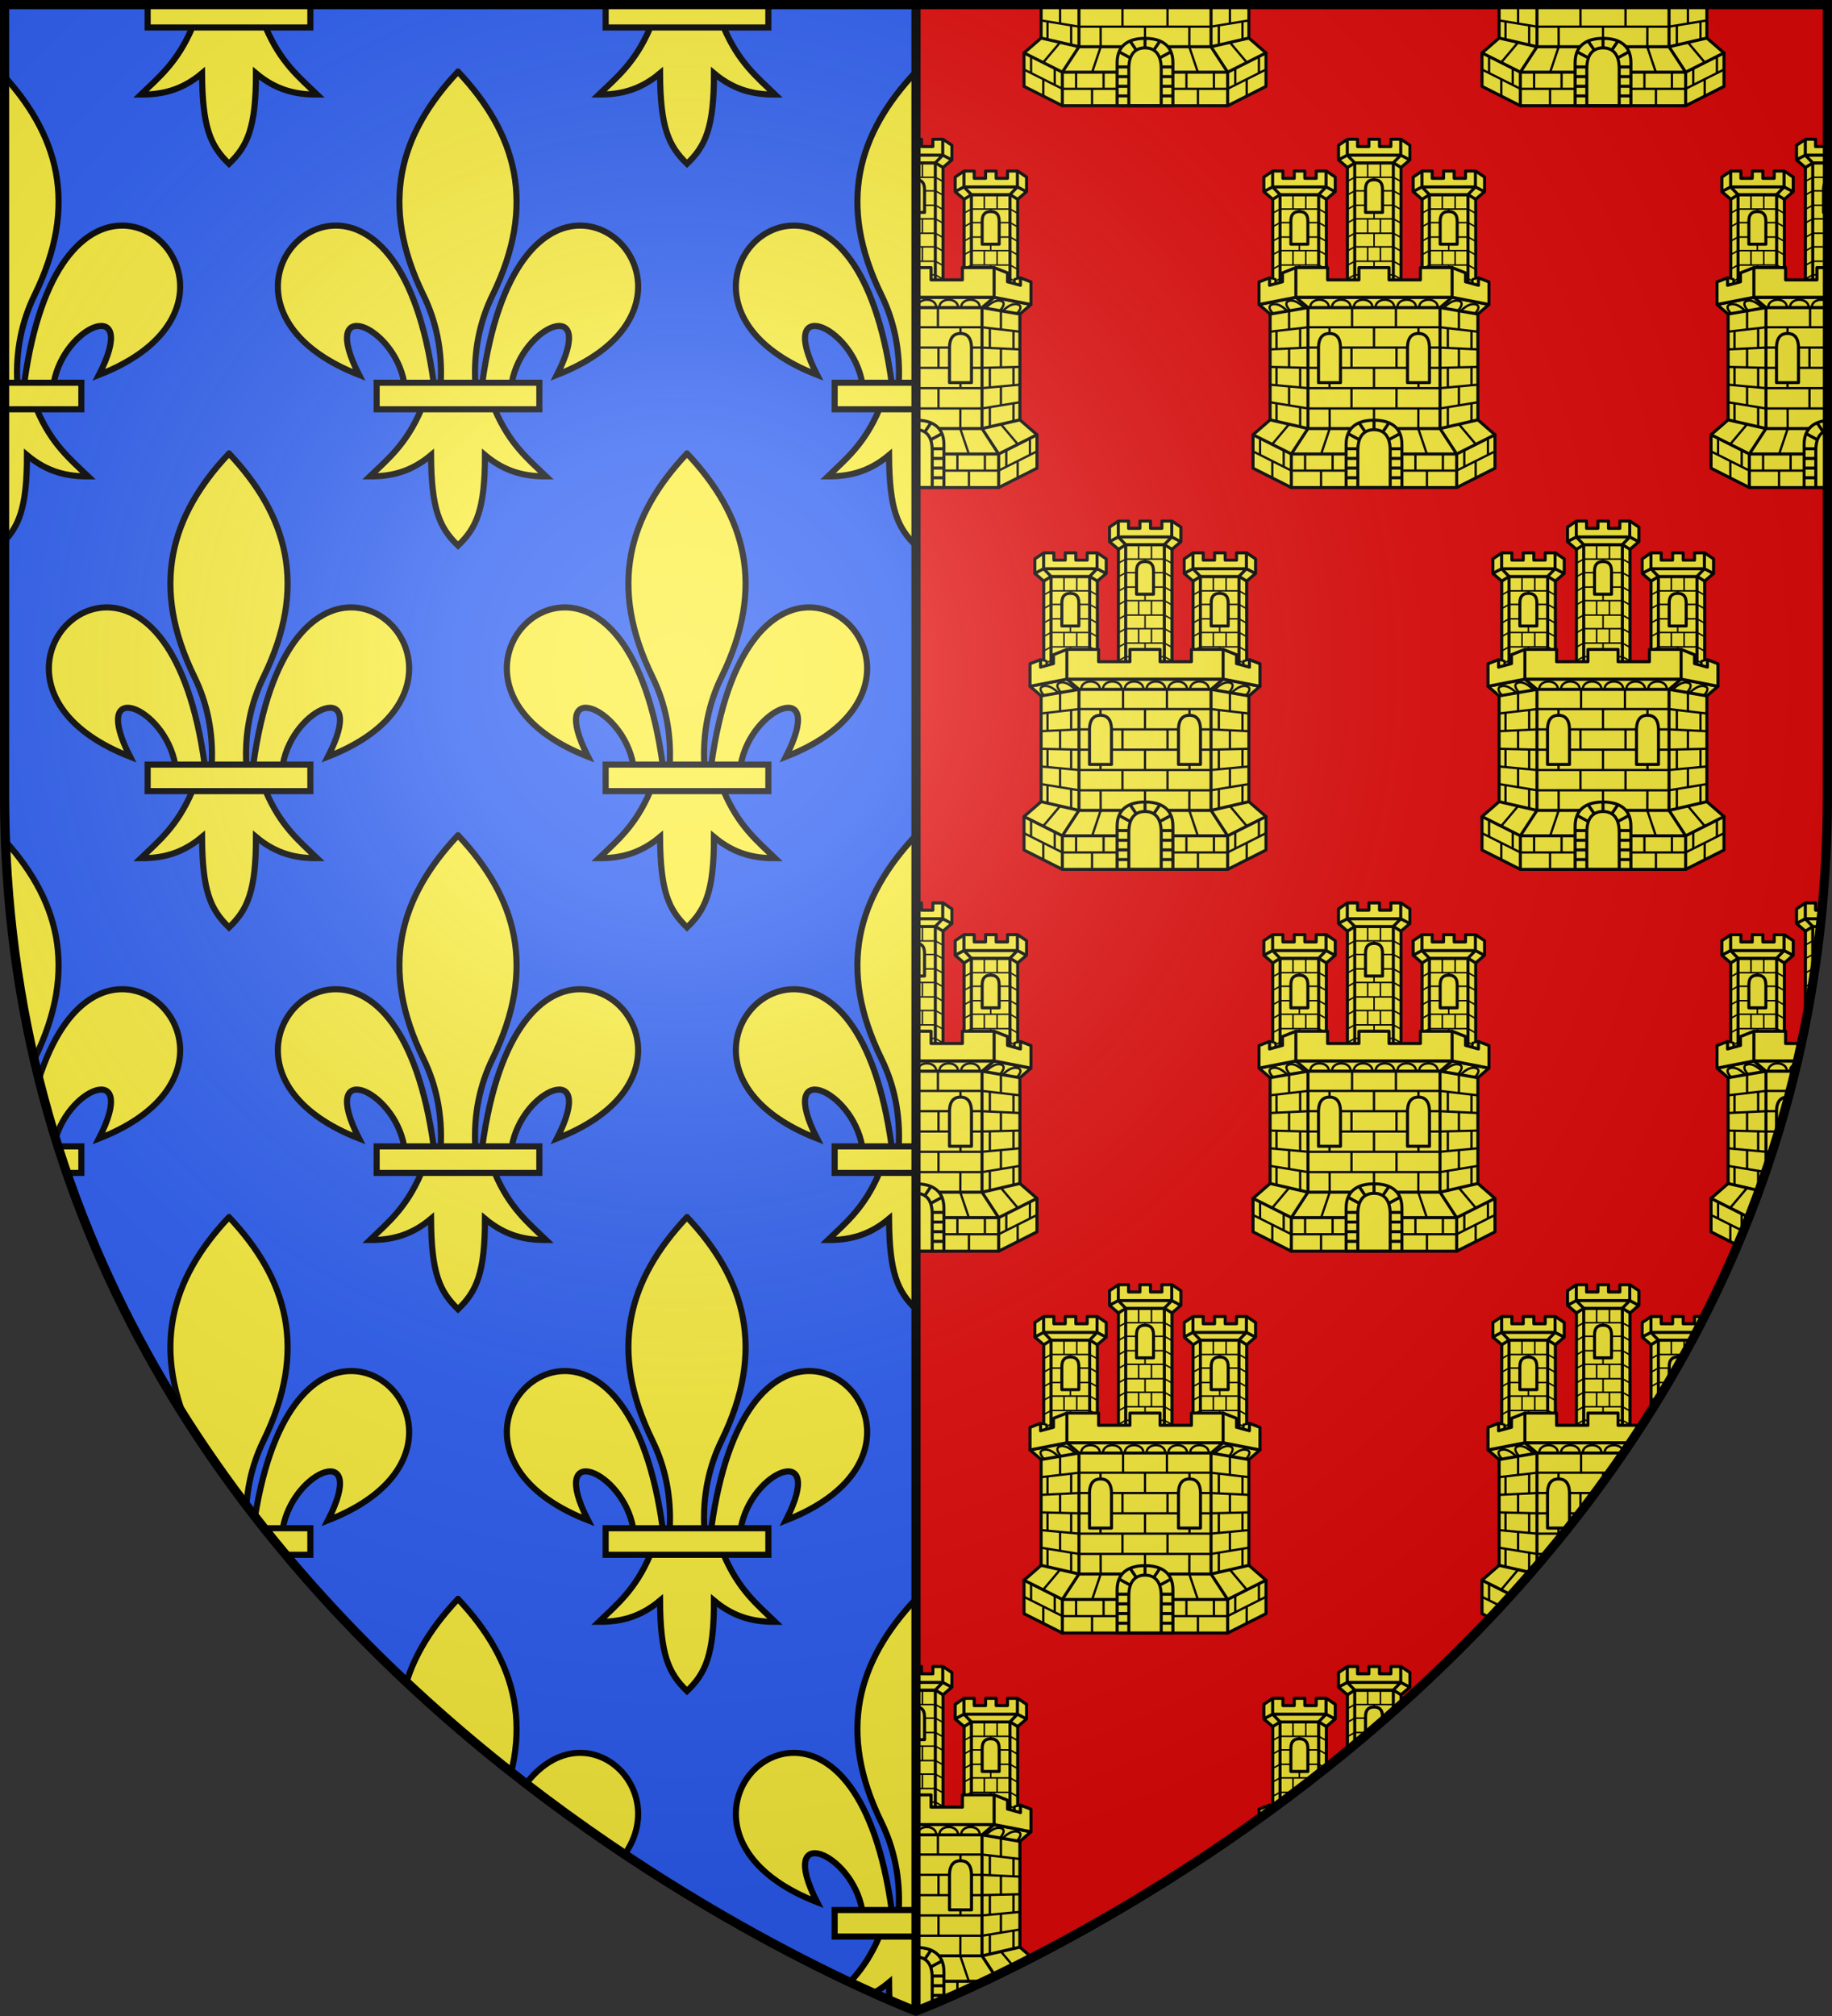 <?xml version="1.0" encoding="UTF-8" standalone="no"?><svg height="660" width="600" xmlns="http://www.w3.org/2000/svg" xmlns:xlink="http://www.w3.org/1999/xlink"><rect width="100%" height="100%" fill="#333333" stroke="none"/><clipPath id="a"><path d="m300 653.397v-656.897l298.5 0v258.777c0 285.701-298.5 398.119-298.5 398.119z"/></clipPath><clipPath id="b"><path d="m-298.5-298.5h597v258.503c0 286.203-298.5 398.394-298.5 398.394s-298.5-112.191-298.5-398.395z"/></clipPath><radialGradient id="c" cx="221.445" cy="226.331" gradientTransform="matrix(1.353 0 0 1.349 -77.629 -85.747)" gradientUnits="userSpaceOnUse" r="300"><stop offset="0" stop-color="#fff" stop-opacity=".314"/><stop offset=".19" stop-color="#fff" stop-opacity=".251"/><stop offset=".6" stop-color="#6b6b6b" stop-opacity=".125"/><stop offset="1" stop-opacity=".125"/></radialGradient><path d="m300 658.5s298.5-112.436 298.5-398.182v-258.818h-597v258.818c0 285.746 298.5 398.182 298.5 398.182z" fill="#2b5df2" fill-rule="evenodd"/><g clip-path="url(#b)" transform="translate(300 300)"><g id="d" transform="translate(-300 -300)"><path id="e" d="m123.354 125.306h53.291v8.688h-53.291zm26.645-101.849c-19.189 20.349-25.867 43.436-11.326 73.152 4.191 8.564 6.209 18.214 5.67 28.697h11.315c-.539-10.483 1.477-20.133 5.668-28.697 14.541-29.715 7.863-52.802-11.326-73.152zm-40.406 50.398c-19.408.465-32.726 32.994 8.004 48.873-13.429-26.279 11.391-16.473 14.781 2.578h9.658c-5.347-38.773-20.025-51.748-32.443-51.451zm80.814 0c-12.418-.298-27.098 12.678-32.445 51.451h9.658c3.39-19.051 28.212-28.857 14.783-2.578 40.73-15.879 27.412-48.407 8.004-48.873zm-52.44 60.14c-4.904 11.488-10.943 16.285-16.816 21.957 6.61.03 13.189-1.239 20.018-6.961.116 17.656 2.69 23.693 8.83 29.625 6.071-5.747 8.851-11.949 8.83-29.625 6.828 5.722 13.409 6.991 20.02 6.961-5.873-5.672-11.915-10.47-16.818-21.957z" fill="#fcef3c" stroke="#000" stroke-width="2"/><use height="100%" transform="translate(150)" width="100%" xlink:href="#e"/><use height="100%" transform="translate(-150)" width="100%" xlink:href="#e"/><use height="100%" transform="translate(-75 -125)" width="100%" xlink:href="#e"/><use height="100%" transform="translate(75 -125)" width="100%" xlink:href="#e"/></g><use height="100%" transform="translate(0 250)" width="100%" xlink:href="#d"/><use height="100%" transform="translate(0 500)" width="100%" xlink:href="#d"/></g><path d="m300 658.397v-656.897l298.5 0v258.777c0 285.701-298.5 398.119-298.5 398.119z" fill="#e20909" fill-rule="evenodd"/><g clip-path="url(#a)" transform="translate(0 5)"><g id="f"><g id="g" stroke-width=".993" transform="matrix(.754 0 0 .756 462.619 377.515)"><path d="m168.193 40.057-12.125 1.857v212.035l12.125-8.42h63.447l12.291 8.945v-212.56l-12.291-1.857z" style="fill:#fcef3c;fill-rule:evenodd;stroke:#000;stroke-width:4.998;stroke-linecap:round;stroke-linejoin:round" transform="matrix(.265 0 0 .265 -69.643 -115.357)"/><path d="m-5.128-54.493-3.212-1.769h-16.771l-3.212 1.769m23.195-5.884-3.212-1.769h-16.771l-3.212 1.769m14.376-1.769v-6.24m8.82 1.769-3.212-1.769h-16.771l-3.212 1.769m23.195-5.884-3.212-1.769h-16.771l-3.212 1.769m14.376-1.769v-6.24m8.82 1.769-3.212-1.769h-16.771l-3.212 1.769m14.376-7.653v-6.24m8.82 1.769-3.212-1.769h-16.771l-3.212 1.769m23.195-5.884-3.212-1.769h-16.771l-3.212 1.769m14.376-1.769v-6.24m-2.778 48.495v-5.884m-2.778 0v-6.24m2.778 0v-5.884m-2.778 0v-6.24m-8.82-4.115 3.212-1.769h16.771l3.212 1.769m-11.598 4.115v-5.884m-2.778 0v-6.24m2.778 0v-5.884m-2.778 0v-6.24" fill="none" stroke="#000" stroke-linecap="round" stroke-linejoin="round" stroke-width=".662"/><path d="m168.193 40.057-12.125 7.541-14.568-12.494v-23.812l14.639-9.85 16.549-0v11.876h18.652v-11.876h17.32v11.876h18.652v-11.876l16.549 0 14.639 9.85v23.812l-14.568 12.494-12.291-7.541z" style="fill:#fcef3c;fill-rule:evenodd;stroke:#000;stroke-width:4.998;stroke-linecap:round;stroke-linejoin:round" transform="matrix(.265 0 0 .265 -69.643 -115.357)"/><path d="m-13.032-83.304 0-.001v-9.945c0-3.432-1.769-4.185-3.694-4.185-1.925 0-3.694.752-3.694 4.185v9.945l0.0.001z" style="fill:#fcef3c;fill-rule:evenodd;stroke:#000;stroke-width:1.325;stroke-linecap:round;stroke-linejoin:round"/><path d="m-32.204-106.069 3.873-2.028h23.21l3.873 2.028m-27.083-8.906v6.879l3.219 3.338m19.991-10.217v6.879l-3.233 3.338m.014 54.365v-54.365m-16.771 54.365v-54.365" fill="none" stroke="#000" stroke-width="1.325"/></g><use height="100%" stroke-width=".993" transform="translate(-24.453 10.405)" width="100%" xlink:href="#g"/><use height="100%" stroke-width=".993" transform="translate(24.453 10.405)" width="100%" xlink:href="#g"/><path d="m484.209 335.959-1.951.456v3.329l2.834-.662v-2.143zm-68.42 0 1.951.456v3.329l-2.834-.662v-2.143z" style="fill:#fcef3c;fill-rule:evenodd;stroke:#000;stroke-width:.75;stroke-linecap:round;stroke-linejoin:round"/><path d="m422.927 404.619-12.547-6.334v-10.958l5.601-4.87v-34.627l-3.636-3.148 12.07-2.345h51.122l12.12 2.345-3.636 3.148v34.627l5.601 4.87v10.958l-12.547 6.334z" fill="#fcef3c" fill-rule="evenodd" stroke="#000" stroke-linecap="round" stroke-linejoin="round"/><path d="m477.532 346.68s2.506-2.662.173-3.208-4.915 2.391-4.915 2.391m10.301 1.774s2.434-2.454.102-3-4.798 2.191-4.798 2.191m-14.615-1.133c0-3.412-6.149-3.412-6.149 0zm7.137 0c0-3.412-6.149-3.412-6.149 0zm-48.449.985s-2.506-2.662-.173-3.208 4.915 2.391 4.915 2.391m-10.301 1.774s-2.434-2.454-.102-3 4.798 2.191 4.798 2.191m21.752-1.133c0-3.412 6.149-3.412 6.149 0zm7.137 0c0-3.412 6.149-3.412 6.149 0zm-14.274 0c0-3.412 6.149-3.412 6.149 0zm-7.137 0c0-3.412 6.149-3.412 6.149 0z" fill="none" stroke="#000" stroke-linecap="round" stroke-linejoin="round" stroke-width=".75"/><path d="m481.926 377.033v5.909m-7.741-4.626v6.398m7.741-19.535v5.947m-7.741-5.758v6.481m7.741-18.495v5.93m-7.741-6.839v6.468m3.625 12.635v6.071m0-18.522v6.183m0-18.518v6.109m-13.241 5.917v-6.645m-7.199 26.581v-6.645m0-6.645v-6.645m-.186-6.684v-6.408m6.38 53.388v-5.459m9.002 5.452v-5.447m-5.226 10.99v-5.539m-.065-5.536-2.76-8.189.021-6.633m22.774 9.746v5.413m-7.741-1.507v5.455m3.734 3.643v-5.54m-5.494-12.049 5.516 6.542m-18.756-18.349v-6.498m19.449-11.992-12.394-1.447h-43.252l-12.394 1.447m67.969 11.541-12.323.302h-43.252l-12.323-.302m2.023 11.903v5.909m7.741-4.626v6.398m-7.741-19.535v5.947m7.741-5.758v6.481m-7.741-18.495v5.93m7.741-6.839v6.468m-3.625 12.635v6.071m0-18.522v6.183m0-18.518v6.109m27.811 30.162v-4.309m0-6.74v-6.455m0-6.741v-6.645m-14.571 6.645v-6.645m7.199 26.581v-6.645m0-6.645v-6.645m.186-6.684v-6.408m-6.38 53.388v-5.459m-9.002 5.452v-5.447m5.226 10.99v-5.539m.065-5.536 2.76-8.189-.021-6.633m-22.774 9.746v5.413m7.741-1.507v5.455m-3.734 3.643v-5.54m5.494-12.049-5.516 6.542m18.756-18.349v-6.498m-19.449-6.2 12.394-.593h43.252l12.394.593m-.045 11.555-12.349 1.143h-43.252l-12.349-1.143m.077 5.771 12.272 2.017h43.252l12.272-2.017m-73.518 16.058 12.573 6.31h54.095l12.573-6.31" fill="none" stroke="#000" stroke-linecap="round" stroke-linejoin="round" stroke-width=".75"/><path d="m445.072 332.612v4.015h-10.271v-4.015h-10.388l-4.386 1.73v2.907l-4.232 1.159-.005-2.449-3.447 1.341v7.382l12.07-2.345h51.173l12.07 2.345v-7.382l-3.447-1.341-.004 2.449-4.232-1.159v-2.907l-4.386-1.73h-10.388v4.015h-10.27v-4.015z" fill="#fcef3c" fill-rule="evenodd" stroke="#000" stroke-linecap="round" stroke-linejoin="round"/><path d="m489.62 387.327-12.547 6.302v10.99m-61.092-22.162 12.394 2.848h43.252l12.394-2.848m-73.64 4.87 12.547 6.302v10.99m-6.947-56.789 12.394-2.135h43.252l12.394 2.135m-55.645-2.135-3.961-3.358v-9.725m3.961 13.084v39.61l-5.447 8.324h54.145l-5.447-8.324v-39.61l3.961-3.358v-9.725" fill="none" stroke="#000" stroke-linecap="round" stroke-linejoin="round"/><path d="m468.171 370.266v-11.323c0-3.727-1.693-4.776-3.601-4.776s-3.601 1.049-3.601 4.776v11.323zm-36.344 0v-11.323c0-3.727 1.693-4.776 3.601-4.776s3.601 1.049 3.601 4.776v11.323z" fill="#fcef3c" fill-rule="evenodd" stroke="#000" stroke-linecap="round" stroke-linejoin="round"/><g stroke="#000" stroke-width=".993" transform="matrix(.754 0 0 .756 462.619 377.474)"><path d="m-4.606 35.895v-18.656c0-8.319-6.128-10.508-12.12-10.508s-12.12 2.189-12.12 10.508v18.656z" style="fill:#fcef3c;fill-rule:evenodd;stroke:#000;stroke-width:1.325;stroke-linecap:round;stroke-linejoin:round"/><path d="m-9.687 35.866v-16.006c0-7.138-3.559-9.016-7.04-9.016s-7.04 1.878-7.04 9.016v16.006z" style="fill:#fcef3c;fill-rule:evenodd;stroke:#000;stroke-width:1.325;stroke-linecap:round;stroke-linejoin:round"/><path d="m-10.378 15.205 4.932-2.65m-7.458-.741 2.672-3.94m5.533 19.599h-4.987m4.987-4.188h-4.987m4.987 8.377h-4.987m4.962-12.565h-4.977m-13.373-3.891-4.932-2.65m7.458-.741-2.672-3.94m-5.533 19.599h4.987m-4.987-4.188h4.987m-4.987 8.377h4.987m7.04-20.817v-4.113m-12.002 12.364h4.977" fill="#fcef3c" fill-rule="evenodd" stroke="#000" stroke-linejoin="round" stroke-width="1.325"/></g></g><use height="100%" transform="translate(-150)" width="100%" xlink:href="#f"/><use height="100%" transform="translate(150)" width="100%" xlink:href="#f"/><use height="100%" transform="translate(-75 -125)" width="100%" xlink:href="#f"/><use height="100%" transform="translate(75 -125)" width="100%" xlink:href="#f"/><use height="100%" transform="translate(0 -250)" width="100%" xlink:href="#f"/><use height="100%" transform="translate(-150 -250)" width="100%" xlink:href="#f"/><use height="100%" transform="translate(150 -250)" width="100%" xlink:href="#f"/><use height="100%" transform="translate(-75 125)" width="100%" xlink:href="#f"/><use height="100%" transform="translate(75 125)" width="100%" xlink:href="#f"/><use height="100%" transform="translate(-150 250)" width="100%" xlink:href="#f"/><use height="100%" transform="translate(0 250)" width="100%" xlink:href="#f"/><use height="100%" transform="translate(150 250)" width="100%" xlink:href="#f"/><use height="100%" transform="translate(-75 -375)" width="100%" xlink:href="#f"/><use height="100%" transform="translate(75 -375)" width="100%" xlink:href="#f"/></g><path d="m300 658.5v-657" fill="none" stroke="#000" stroke-width="3"/><path d="m300 658.5s298.5-112.436 298.5-398.182v-258.818h-597v258.818c0 285.746 298.5 398.182 298.5 398.182z" fill="url(#c)" fill-rule="evenodd"/><path d="m300 658.397s-298.5-112.418-298.5-398.119v-258.777h597v258.777c0 285.701-298.5 398.119-298.5 398.119z" fill="none" stroke="#000" stroke-width="3"/></svg>
